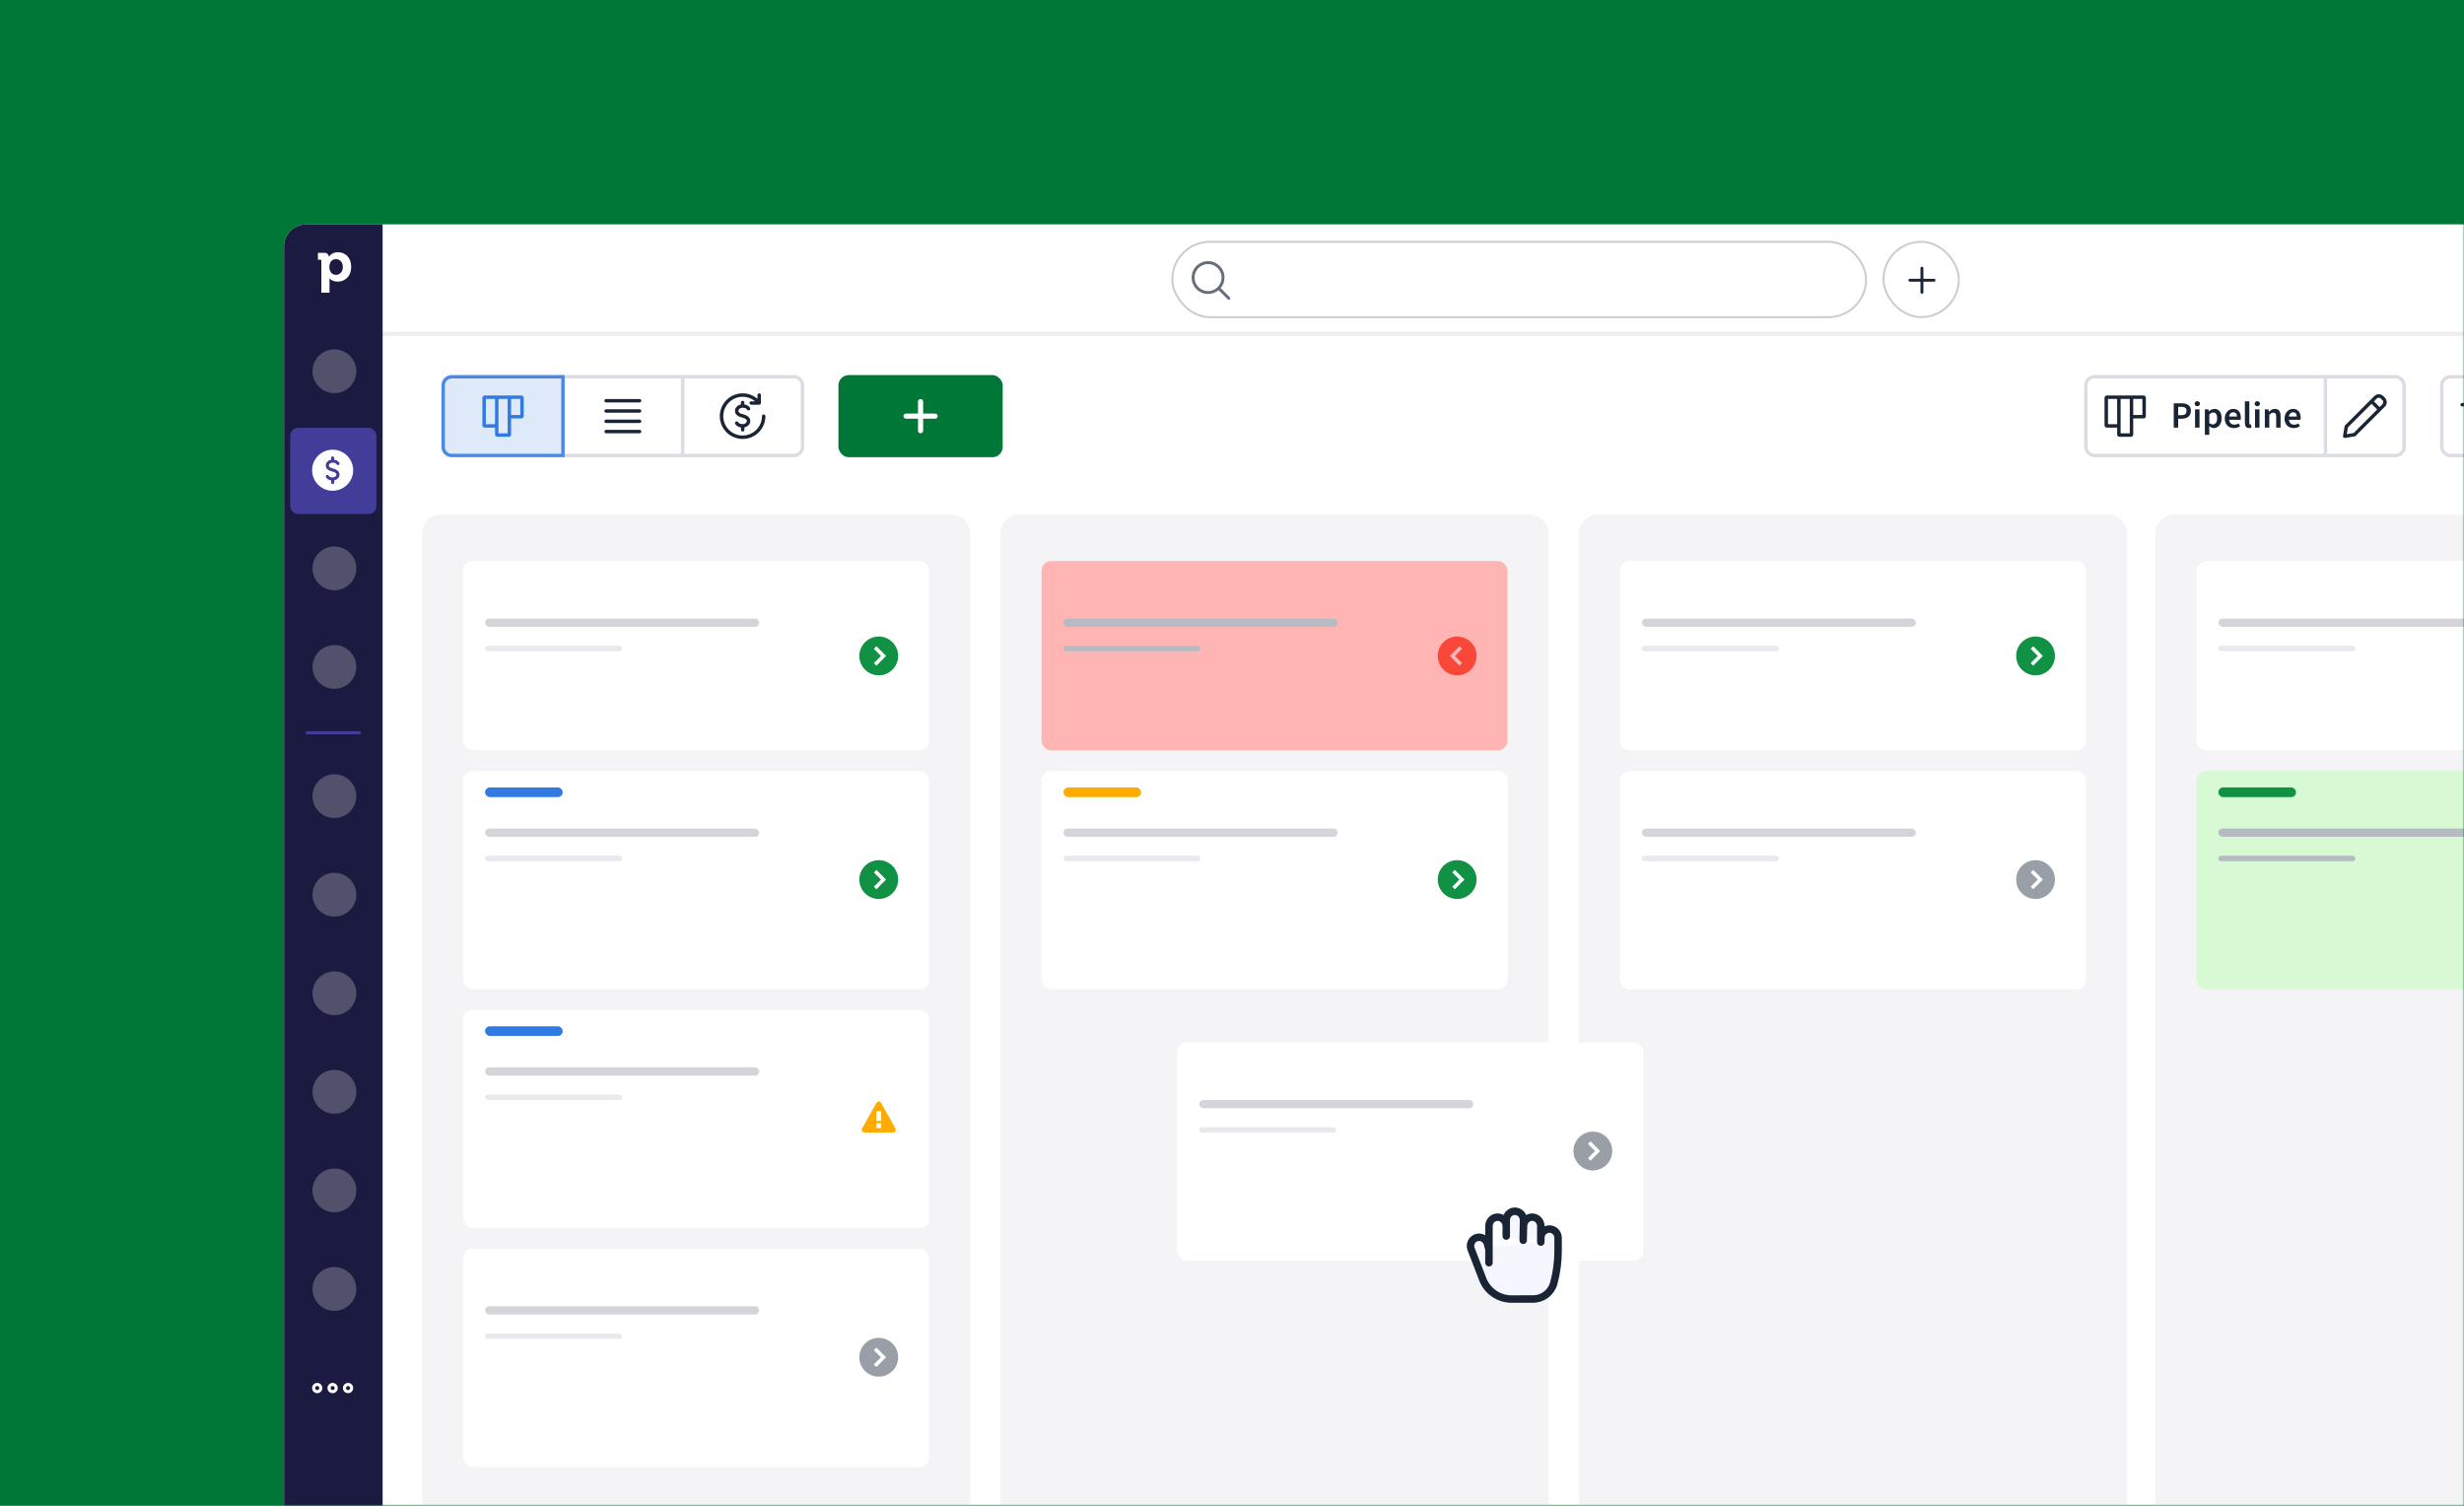 <svg xmlns="http://www.w3.org/2000/svg" width="720" height="440" viewBox="0 0 720 440" fill="none"><rect width="720" height="440" fill="#017737"></rect><mask id="mask0_1207_14645" style="mask-type:alpha" maskUnits="userSpaceOnUse" x="0" y="0" width="720" height="440"><rect width="720" height="440" fill="#D7F9D3"></rect></mask><g mask="url(#mask0_1207_14645)"><g clip-path="url(#clip0_1207_14645)"><rect x="83" y="65.602" width="720" height="405" rx="6.4" fill="white"></rect><path d="M123.32 155.954C123.32 152.843 125.841 150.322 128.952 150.322H277.887C280.998 150.322 283.519 152.843 283.519 155.954V598.88H123.32V155.954Z" fill="#F4F4F6"></path><rect x="135.332" y="163.938" width="136.17" height="55.344" rx="2.816" fill="white"></rect><path fill-rule="evenodd" clip-rule="evenodd" d="M256.778 197.341C259.91 197.341 262.45 194.801 262.45 191.669C262.45 188.536 259.91 185.997 256.778 185.997C253.645 185.997 251.105 188.536 251.105 191.669C251.105 194.801 253.645 197.341 256.778 197.341ZM255.36 189.61L256.098 188.833L258.905 191.669L256.098 194.505L255.36 193.753L257.427 191.669L255.36 189.61Z" fill="#119143"></path><rect x="141.737" y="180.759" width="80.1" height="2.403" rx="1.202" fill="#D4D4DA"></rect><rect x="141.737" y="188.704" width="40.05" height="1.602" rx="0.801" fill="#E9E9ED"></rect><rect x="135.332" y="225.282" width="136.17" height="63.792" rx="2.816" fill="white"></rect><path fill-rule="evenodd" clip-rule="evenodd" d="M256.778 262.69C259.91 262.69 262.45 260.151 262.45 257.018C262.45 253.886 259.91 251.346 256.778 251.346C253.645 251.346 251.105 253.886 251.105 257.018C251.105 260.151 253.645 262.69 256.778 262.69ZM255.36 254.96L256.098 254.182L258.905 257.018L256.098 259.854L255.36 259.102L257.427 257.018L255.36 254.96Z" fill="#119143"></path><rect x="141.737" y="230.087" width="22.688" height="2.836" rx="1.418" fill="#317AE2"></rect><rect x="141.737" y="242.103" width="80.1" height="2.403" rx="1.202" fill="#D4D4DA"></rect><rect x="141.737" y="250.047" width="40.05" height="1.602" rx="0.801" fill="#E9E9ED"></rect><rect x="135.332" y="295.074" width="136.17" height="63.792" rx="2.816" fill="white"></rect><path d="M257.536 322.416L261.563 329.592C261.989 330.343 261.634 330.946 260.783 330.946H252.772C251.921 330.946 251.566 330.343 251.992 329.599L256.019 322.402C256.444 321.658 257.118 321.651 257.536 322.402V322.416ZM257.487 328.23H256.069V329.648H257.487V328.23ZM257.487 324.685H256.069V327.521H257.487V324.685Z" fill="#FFAB00"></path><rect x="141.737" y="299.88" width="22.688" height="2.836" rx="1.418" fill="#317AE2"></rect><rect x="141.737" y="311.896" width="80.1" height="2.403" rx="1.202" fill="#D4D4DA"></rect><rect x="141.737" y="319.84" width="40.05" height="1.602" rx="0.801" fill="#E9E9ED"></rect><rect x="135.332" y="364.866" width="136.17" height="63.792" rx="2.816" fill="white"></rect><path fill-rule="evenodd" clip-rule="evenodd" d="M256.778 402.274C259.91 402.274 262.45 399.735 262.45 396.602C262.45 393.47 259.91 390.93 256.778 390.93C253.645 390.93 251.105 393.47 251.105 396.602C251.105 399.735 253.645 402.274 256.778 402.274ZM255.36 394.544L256.098 393.766L258.905 396.602L256.098 399.438L255.36 398.686L257.427 396.602L255.36 394.544Z" fill="#999FA7"></path><rect x="141.737" y="381.687" width="80.1" height="2.403" rx="1.202" fill="#D4D4DA"></rect><rect x="141.737" y="389.632" width="40.05" height="1.602" rx="0.801" fill="#E9E9ED"></rect><path d="M461.341 155.954C461.341 152.843 463.863 150.322 466.973 150.322H615.909C619.019 150.322 621.541 152.843 621.541 155.954V598.88H461.341V155.954Z" fill="#F4F4F6"></path><rect x="473.358" y="163.938" width="136.17" height="55.344" rx="2.816" fill="white"></rect><path fill-rule="evenodd" clip-rule="evenodd" d="M594.808 197.341C597.94 197.341 600.48 194.801 600.48 191.669C600.48 188.536 597.94 185.997 594.808 185.997C591.675 185.997 589.136 188.536 589.136 191.669C589.136 194.801 591.675 197.341 594.808 197.341ZM593.39 189.61L594.128 188.833L596.935 191.669L594.128 194.505L593.39 193.753L595.458 191.669L593.39 189.61Z" fill="#119143"></path><rect x="479.766" y="180.759" width="80.1" height="2.403" rx="1.202" fill="#D4D4DA"></rect><rect x="479.766" y="188.704" width="40.05" height="1.602" rx="0.801" fill="#E9E9ED"></rect><rect x="473.358" y="225.282" width="136.17" height="63.792" rx="2.816" fill="white"></rect><path fill-rule="evenodd" clip-rule="evenodd" d="M594.808 262.69C597.94 262.69 600.48 260.151 600.48 257.018C600.48 253.886 597.94 251.346 594.808 251.346C591.675 251.346 589.136 253.886 589.136 257.018C589.136 260.151 591.675 262.69 594.808 262.69ZM593.39 254.96L594.128 254.182L596.935 257.018L594.128 259.854L593.39 259.102L595.458 257.018L593.39 254.96Z" fill="#999FA7"></path><rect x="479.766" y="242.103" width="80.1" height="2.403" rx="1.202" fill="#D4D4DA"></rect><rect x="479.766" y="250.047" width="40.05" height="1.602" rx="0.801" fill="#E9E9ED"></rect><path d="M629.8 155.954C629.8 152.843 632.322 150.322 635.432 150.322H784.368C787.478 150.322 790 152.843 790 155.954V598.88H629.8V155.954Z" fill="#F4F4F6"></path><rect x="641.816" y="163.938" width="136.17" height="55.344" rx="2.816" fill="white"></rect><rect x="648.224" y="180.759" width="80.1" height="2.403" rx="1.202" fill="#D4D4DA"></rect><rect x="648.224" y="188.704" width="40.05" height="1.602" rx="0.801" fill="#E9E9ED"></rect><rect x="641.816" y="225.282" width="136.17" height="63.792" rx="2.816" fill="#D7F9D3"></rect><rect x="648.224" y="230.087" width="22.688" height="2.836" rx="1.418" fill="#119143"></rect><rect x="648.224" y="242.103" width="80.1" height="2.403" rx="1.202" fill="#B6BBC3"></rect><rect x="648.224" y="250.047" width="40.05" height="1.602" rx="0.801" fill="#B6BBC3"></rect><path d="M292.33 155.954C292.33 152.843 294.851 150.322 297.962 150.322H446.897C450.007 150.322 452.529 152.843 452.529 155.954V598.88H292.33V155.954Z" fill="#F4F4F6"></path><rect x="304.344" y="163.938" width="136.17" height="55.344" rx="2.816" fill="#FFB5B4"></rect><path fill-rule="evenodd" clip-rule="evenodd" d="M425.793 197.341C422.661 197.341 420.121 194.802 420.121 191.669C420.121 188.536 422.661 185.997 425.793 185.997C428.926 185.997 431.465 188.536 431.465 191.669C431.465 194.802 428.926 197.341 425.793 197.341ZM427.211 189.61L426.473 188.833L423.666 191.669L426.473 194.505L427.211 193.753L425.143 191.669L427.211 189.61Z" fill="#F94839"></path><rect x="310.751" y="180.759" width="80.1" height="2.403" rx="1.202" fill="#B6BBC3"></rect><rect x="310.751" y="188.704" width="40.05" height="1.602" rx="0.801" fill="#B6BBC3"></rect><rect x="304.344" y="225.282" width="136.17" height="63.792" rx="2.816" fill="white"></rect><path fill-rule="evenodd" clip-rule="evenodd" d="M425.793 262.69C428.926 262.69 431.465 260.151 431.465 257.018C431.465 253.886 428.926 251.346 425.793 251.346C422.661 251.346 420.121 253.886 420.121 257.018C420.121 260.151 422.661 262.69 425.793 262.69ZM424.375 254.96L425.114 254.182L427.92 257.018L425.114 259.854L424.375 259.102L426.443 257.018L424.375 254.96Z" fill="#119143"></path><rect x="310.751" y="230.087" width="22.688" height="2.836" rx="1.418" fill="#FFAB00"></rect><rect x="310.751" y="242.103" width="80.1" height="2.403" rx="1.202" fill="#D4D4DA"></rect><rect x="310.751" y="250.047" width="40.05" height="1.602" rx="0.801" fill="#E9E9ED"></rect><rect width="691.201" height="31.624" transform="translate(111.8 65.602)" fill="white"></rect><rect x="342.552" y="70.653" width="202.73" height="22.024" rx="11.012" fill="white"></rect><path d="M356.959 81.108C356.959 78.925 355.189 77.155 353.006 77.155C350.823 77.155 349.053 78.925 349.053 81.108C349.053 83.291 350.823 85.061 353.006 85.061C355.189 85.061 356.959 83.291 356.959 81.108ZM356.088 84.789C355.254 85.487 354.179 85.908 353.006 85.908C350.355 85.908 348.206 83.759 348.206 81.108C348.206 78.457 350.355 76.308 353.006 76.308C355.657 76.308 357.806 78.457 357.806 81.108C357.806 82.281 357.385 83.356 356.687 84.19L359.376 86.879C359.542 87.045 359.542 87.313 359.376 87.478C359.211 87.644 358.943 87.644 358.777 87.478L356.088 84.789Z" fill="#656E7A"></path><rect x="342.552" y="70.653" width="202.73" height="22.024" rx="11.012" stroke="#C8CCD2" stroke-width="0.565"></rect><g filter="url(#filter0_d_1207_14645)"><rect x="550.08" y="70.37" width="22.588" height="22.588" rx="11.294" fill="white"></rect><path d="M561.603 77.935C561.837 77.935 562.026 78.124 562.026 78.358V81.464H565.132C565.366 81.464 565.556 81.654 565.556 81.888C565.556 82.122 565.366 82.311 565.132 82.311H562.026V85.417C562.026 85.651 561.837 85.841 561.603 85.841C561.369 85.841 561.179 85.651 561.179 85.417V82.311H558.073C557.84 82.311 557.65 82.122 557.65 81.888C557.65 81.654 557.84 81.464 558.073 81.464H561.179V78.358C561.179 78.124 561.369 77.935 561.603 77.935Z" fill="#192435"></path><rect x="550.362" y="70.653" width="22.024" height="22.024" rx="11.012" stroke="#C8CCD2" stroke-width="0.565"></rect></g><rect x="94.52" y="96.962" width="708.48" height="1.28" fill="#EDEEF0"></rect><path d="M83 72.002C83 68.467 85.865 65.602 89.4 65.602H111.8V470.602H83V72.002Z" fill="#1B1A40"></path><path d="M102.621 78.001C102.621 80.554 100.984 82.301 98.644 82.301C97.532 82.301 96.615 81.839 96.272 81.263L96.288 81.856V85.513H93.9V76.057C93.9 75.925 93.867 75.892 93.719 75.892H92.901V73.882H94.898C95.814 73.882 96.043 74.673 96.108 75.019C96.468 74.41 97.417 73.702 98.759 73.702C101.066 73.701 102.621 75.43 102.621 78.001ZM100.183 78.017C100.183 76.65 99.299 75.711 98.186 75.711C97.27 75.711 96.239 76.32 96.239 78.034C96.239 79.154 96.86 80.324 98.154 80.324C99.103 80.323 100.183 79.631 100.183 78.017Z" fill="white"></path><circle cx="97.72" cy="108.481" r="6.4" fill="#51516C"></circle><rect x="84.8" y="125.002" width="25.199" height="25.199" rx="2.291" fill="#413D99"></rect><path d="M97.2 131.402C93.886 131.402 91.2 134.088 91.2 137.402C91.2 140.715 93.886 143.401 97.2 143.401C100.513 143.401 103.2 140.715 103.2 137.402C103.2 134.088 100.513 131.402 97.2 131.402ZM96.766 141.001V140.375C96.363 140.316 96.05 140.187 95.809 140.029C95.507 139.83 95.343 139.601 95.258 139.465C95.127 139.254 95.191 138.976 95.402 138.845C95.613 138.713 95.89 138.778 96.022 138.988C96.067 139.061 96.147 139.174 96.303 139.277C96.458 139.378 96.712 139.486 97.129 139.506C97.153 139.506 97.191 139.506 97.203 139.506C97.942 139.484 98.31 139.043 98.31 138.675C98.31 138.554 98.287 138.479 98.253 138.419C98.216 138.352 98.148 138.272 98.012 138.166C97.796 137.998 97.634 137.946 97.28 137.832C97.228 137.816 97.171 137.797 97.109 137.777C97.041 137.755 96.974 137.738 96.888 137.716L96.833 137.702C96.727 137.675 96.601 137.641 96.469 137.59C96.316 137.531 96.159 137.447 96.049 137.385C95.971 137.34 95.893 137.294 95.818 137.242C95.621 137.089 95.457 136.915 95.346 136.698C95.233 136.48 95.19 136.249 95.19 136.009C95.19 135.135 95.898 134.517 96.75 134.334L96.75 133.802C96.75 133.553 96.951 133.352 97.2 133.352C97.448 133.352 97.65 133.553 97.65 133.802L97.65 134.311C98.045 134.372 98.353 134.499 98.591 134.655C98.893 134.854 99.057 135.083 99.142 135.219C99.273 135.43 99.209 135.708 98.998 135.839C98.787 135.971 98.509 135.906 98.378 135.695C98.333 135.623 98.253 135.51 98.096 135.407C97.942 135.306 97.688 135.198 97.271 135.177C97.255 135.177 97.24 135.178 97.225 135.178C97.219 135.179 97.213 135.179 97.207 135.179C96.473 135.207 96.09 135.656 96.09 136.009C96.09 136.139 96.112 136.221 96.145 136.286C96.179 136.35 96.238 136.426 96.355 136.52L96.38 136.535C96.408 136.552 96.448 136.576 96.494 136.603C96.591 136.658 96.703 136.716 96.794 136.751C96.873 136.782 96.956 136.805 97.055 136.83L97.101 136.842C97.186 136.863 97.288 136.889 97.388 136.922C97.442 136.939 97.494 136.956 97.546 136.972C97.897 137.083 98.215 137.184 98.565 137.456C98.754 137.603 98.922 137.77 99.039 137.98C99.159 138.195 99.21 138.426 99.21 138.675C99.21 139.546 98.523 140.174 97.666 140.354V141.001C97.666 141.25 97.465 141.451 97.216 141.451C96.968 141.451 96.766 141.25 96.766 141.001Z" fill="white"></path><circle cx="97.72" cy="166.082" r="6.4" fill="#51516C"></circle><circle cx="97.72" cy="194.882" r="6.4" fill="#51516C"></circle><rect x="89.3" y="213.652" width="16.2" height="0.9" rx="0.45" fill="#413D99"></rect><circle cx="97.72" cy="232.642" r="6.4" fill="#51516C"></circle><circle cx="97.72" cy="261.441" r="6.4" fill="#51516C"></circle><circle cx="97.72" cy="290.242" r="6.4" fill="#51516C"></circle><circle cx="97.72" cy="319.042" r="6.4" fill="#51516C"></circle><circle cx="97.72" cy="347.842" r="6.4" fill="#51516C"></circle><circle cx="97.72" cy="376.642" r="6.4" fill="#51516C"></circle><path d="M92.096 405.601C92.096 405.271 92.366 405 92.696 405C93.026 405 93.297 405.271 93.297 405.601C93.297 405.931 93.027 406.201 92.696 406.201C92.365 406.201 92.096 405.931 92.096 405.601ZM91.195 405.601C91.195 406.429 91.868 407.102 92.696 407.102C93.525 407.102 94.197 406.429 94.197 405.601C94.197 404.774 93.525 404.1 92.696 404.1C91.868 404.1 91.195 404.774 91.195 405.601ZM96.599 405.601C96.599 405.271 96.869 405 97.199 405C97.529 405 97.8 405.271 97.8 405.601C97.8 405.931 97.53 406.201 97.199 406.201C96.868 406.201 96.599 405.931 96.599 405.601ZM95.698 405.601C95.698 406.429 96.371 407.102 97.199 407.102C98.028 407.102 98.7 406.429 98.7 405.601C98.7 404.774 98.028 404.1 97.199 404.1C96.371 404.1 95.698 404.774 95.698 405.601ZM103.203 405.601C103.203 406.11 102.949 406.56 102.562 406.831C102.318 407.002 102.022 407.102 101.702 407.102C101.383 407.102 101.087 407.002 100.843 406.831C100.455 406.56 100.201 406.11 100.201 405.601C100.201 404.774 100.874 404.1 101.702 404.1C102.53 404.1 103.203 404.774 103.203 405.601ZM101.702 406.201C102.033 406.201 102.303 405.931 102.303 405.601C102.303 405.271 102.032 405 101.702 405C101.372 405 101.102 405.271 101.102 405.601C101.102 405.931 101.371 406.201 101.702 406.201Z" fill="white"></path><g clip-path="url(#clip1_1207_14645)"><rect x="609" y="109.602" width="94" height="24" rx="3" fill="white"></rect><path d="M635.182 124.958H636.478V122.359H637.481C639.018 122.359 640.205 121.642 640.205 120.054C640.205 118.402 639.018 117.847 637.437 117.847H635.182V124.958ZM636.478 121.326V118.88H637.339C638.375 118.88 638.919 119.185 638.919 120.054C638.919 120.913 638.429 121.326 637.383 121.326H636.478Z" fill="#192435"></path><path d="M641.415 124.958H642.712V119.609H641.415V124.958ZM642.069 118.695C642.527 118.695 642.843 118.402 642.843 117.967C642.843 117.532 642.527 117.238 642.069 117.238C641.611 117.238 641.295 117.532 641.295 117.967C641.295 118.402 641.611 118.695 642.069 118.695Z" fill="#192435"></path><path d="M644.278 127.056H645.575V125.393L645.531 124.501C645.956 124.871 646.425 125.088 646.904 125.088C648.092 125.088 649.182 124.034 649.182 122.207C649.182 120.554 648.408 119.478 647.078 119.478C646.49 119.478 645.923 119.793 645.466 120.174H645.433L645.335 119.609H644.278V127.056ZM646.621 124.023C646.316 124.023 645.945 123.914 645.575 123.599V121.131C645.978 120.728 646.337 120.544 646.719 120.544C647.514 120.544 647.863 121.163 647.863 122.218C647.863 123.414 647.318 124.023 646.621 124.023Z" fill="#192435"></path><path d="M652.728 125.088C653.425 125.088 654.079 124.893 654.58 124.523L654.145 123.718C653.774 123.958 653.36 124.088 652.902 124.088C652.052 124.088 651.486 123.566 651.355 122.675H654.733C654.777 122.479 654.798 122.283 654.798 122.022C654.798 120.522 654.014 119.478 652.564 119.478C651.311 119.478 650.091 120.544 650.091 122.283C650.091 124.066 651.246 125.088 652.728 125.088ZM651.355 121.718C651.464 120.913 651.987 120.478 652.597 120.478C653.295 120.478 653.665 120.935 653.665 121.718H651.355Z" fill="#192435"></path><path d="M657.216 125.088C657.521 125.088 657.739 125.045 657.891 124.969L657.739 124.023C657.651 124.045 657.608 124.045 657.543 124.045C657.412 124.045 657.27 123.936 657.27 123.621V117.282H655.973V123.555C655.973 124.501 656.311 125.088 657.216 125.088Z" fill="#192435"></path><path d="M658.942 124.958H660.239V119.609H658.942V124.958ZM659.596 118.695C660.054 118.695 660.37 118.402 660.37 117.967C660.37 117.532 660.054 117.238 659.596 117.238C659.139 117.238 658.823 117.532 658.823 117.967C658.823 118.402 659.139 118.695 659.596 118.695Z" fill="#192435"></path><path d="M661.805 124.958H663.102V121.239C663.527 120.805 663.832 120.587 664.301 120.587C664.867 120.587 665.118 120.902 665.118 121.772V124.958H666.404V121.609C666.404 120.261 665.903 119.478 664.747 119.478C664.017 119.478 663.472 119.87 662.993 120.326H662.96L662.862 119.609H661.805V124.958Z" fill="#192435"></path><path d="M670.202 125.088C670.899 125.088 671.553 124.893 672.055 124.523L671.619 123.718C671.248 123.958 670.834 124.088 670.376 124.088C669.526 124.088 668.96 123.566 668.829 122.675H672.207C672.251 122.479 672.273 122.283 672.273 122.022C672.273 120.522 671.488 119.478 670.039 119.478C668.785 119.478 667.565 120.544 667.565 122.283C667.565 124.066 668.72 125.088 670.202 125.088ZM668.829 121.718C668.938 120.913 669.461 120.478 670.071 120.478C670.769 120.478 671.139 120.935 671.139 121.718H668.829Z" fill="#192435"></path><path d="M615.633 124.956H618.652V126.968C618.652 127.339 618.952 127.639 619.323 127.639H622.677C623.047 127.639 623.348 127.339 623.348 126.968V122.272H626.366C626.737 122.272 627.037 121.972 627.037 121.602V116.235C627.037 115.865 626.737 115.564 626.366 115.564H623.012C622.954 115.564 622.898 115.572 622.845 115.585C622.791 115.572 622.735 115.564 622.677 115.564H619.323C619.265 115.564 619.209 115.572 619.155 115.585C619.101 115.572 619.045 115.564 618.987 115.564H615.633C615.263 115.564 614.962 115.865 614.962 116.235V124.285C614.962 124.655 615.263 124.956 615.633 124.956ZM615.969 116.57H618.652V123.949H615.969V116.57ZM623.348 116.57H626.031V121.266H623.348V116.57ZM622.341 116.57V126.633H619.658V116.57H622.341Z" fill="#192435"></path><g clip-path="url(#clip2_1207_14645)"><rect x="679" y="109.602" width="1" height="24" fill="#DADDE1"></rect><path d="M685.262 124.281C685.188 124.355 685.139 124.451 685.121 124.554L684.647 127.4C684.62 127.56 684.673 127.723 684.787 127.838C684.902 127.953 685.066 128.005 685.226 127.979L688.072 127.504C688.175 127.487 688.27 127.438 688.345 127.364L696.882 118.827C697.602 118.106 697.602 116.939 696.882 116.218L696.407 115.744C695.687 115.024 694.519 115.024 693.799 115.744L685.262 124.281ZM685.755 126.87L686.087 124.878L692.969 117.997L694.629 119.657L687.747 126.538L685.755 126.87ZM695.34 118.945L693.68 117.285L694.51 116.455C694.838 116.128 695.369 116.128 695.696 116.455L696.17 116.93C696.498 117.257 696.498 117.788 696.17 118.115L695.34 118.945Z" fill="#192435"></path></g></g><rect x="609.5" y="110.102" width="93" height="23" rx="2.5" stroke="#DADDE1"></rect><g clip-path="url(#clip3_1207_14645)"><rect x="713" y="109.602" width="72" height="24" rx="3" fill="white"></rect><path d="M719.466 117.745L730.534 117.745C730.811 117.745 731.037 117.97 731.037 118.248C731.037 118.526 730.811 118.751 730.534 118.751L719.466 118.751C719.189 118.751 718.963 118.526 718.963 118.248C718.963 117.97 719.189 117.745 719.466 117.745ZM721.479 121.099L728.521 121.099C728.799 121.099 729.024 121.324 729.024 121.602C729.024 121.879 728.799 122.105 728.521 122.105L721.479 122.105C721.201 122.105 720.976 121.879 720.976 121.602C720.976 121.324 721.201 121.099 721.479 121.099ZM726.174 124.452L723.826 124.452C723.548 124.452 723.323 124.677 723.323 124.955C723.323 125.233 723.548 125.458 723.826 125.458L726.174 125.458C726.452 125.458 726.677 125.233 726.677 124.955C726.677 124.677 726.452 124.452 726.174 124.452Z" fill="#192435"></path></g><rect x="713.5" y="110.102" width="71" height="23" rx="2.5" stroke="#DADDE1"></rect><rect x="245" y="109.602" width="48" height="24" rx="3" fill="#017737"></rect><path d="M269 116.602C269.414 116.602 269.75 116.937 269.75 117.352V120.852L273.25 120.852C273.664 120.852 274 121.187 274 121.602C274 122.016 273.664 122.352 273.25 122.352H269.75V125.852C269.75 126.266 269.414 126.602 269 126.602C268.586 126.602 268.25 126.266 268.25 125.852L268.25 122.352H264.75C264.336 122.352 264 122.016 264 121.602C264 121.187 264.336 120.852 264.75 120.852L268.25 120.852L268.25 117.352C268.25 116.937 268.586 116.602 269 116.602Z" fill="white"></path><path d="M164.5 110.102H199.5V133.102H164.5V110.102Z" fill="white"></path><path d="M177.112 116.602C176.836 116.602 176.612 116.825 176.612 117.102C176.612 117.378 176.836 117.602 177.112 117.602H186.89C187.166 117.602 187.39 117.378 187.39 117.102C187.39 116.825 187.166 116.602 186.89 116.602H177.112ZM177.112 125.602C176.836 125.602 176.612 125.825 176.612 126.102C176.612 126.378 176.836 126.602 177.112 126.602H186.89C187.166 126.602 187.39 126.378 187.39 126.102C187.39 125.825 187.166 125.602 186.89 125.602H177.112ZM176.612 123.102C176.612 122.825 176.836 122.602 177.112 122.602H186.89C187.166 122.602 187.39 122.825 187.39 123.102C187.39 123.378 187.166 123.602 186.89 123.602H177.112C176.836 123.602 176.612 123.378 176.612 123.102ZM177.112 119.602C176.836 119.602 176.612 119.825 176.612 120.102C176.612 120.378 176.836 120.602 177.112 120.602H186.89C187.166 120.602 187.39 120.378 187.39 120.102C187.39 119.825 187.166 119.602 186.89 119.602H177.112Z" fill="#192435"></path><path d="M164.5 110.102H199.5V133.102H164.5V110.102Z" stroke="#DADDE1"></path><path d="M199.5 110.102H232C233.381 110.102 234.5 111.221 234.5 112.602V130.602C234.5 131.982 233.381 133.102 232 133.102H199.5V110.102Z" fill="white"></path><path d="M223.667 121.602C223.667 121.325 223.443 121.102 223.167 121.102C222.891 121.102 222.667 121.325 222.667 121.602C222.667 122.902 222.219 124.163 221.4 125.173C220.58 126.183 219.437 126.88 218.164 127.147C216.891 127.415 215.565 127.236 214.409 126.641C213.252 126.046 212.335 125.071 211.812 123.88C211.289 122.689 211.191 121.355 211.536 120.101C211.88 118.846 212.646 117.749 213.704 116.992C214.762 116.236 216.048 115.866 217.347 115.945C218.562 116.02 219.72 116.484 220.649 117.266L219.501 117.263C219.225 117.262 219.001 117.486 219 117.762C219 118.038 219.223 118.262 219.499 118.263L221.832 118.268C222.109 118.269 222.333 118.045 222.333 117.769L222.339 115.436C222.339 115.16 222.116 114.936 221.84 114.935C221.564 114.934 221.339 115.158 221.339 115.434L221.336 116.538C220.236 115.596 218.857 115.036 217.408 114.947C215.88 114.854 214.367 115.289 213.122 116.179C211.878 117.069 210.977 118.36 210.572 119.836C210.166 121.311 210.281 122.881 210.896 124.282C211.512 125.684 212.59 126.83 213.951 127.53C215.312 128.23 216.872 128.44 218.37 128.126C219.867 127.812 221.211 126.992 222.176 125.804C223.14 124.615 223.667 123.132 223.667 121.602ZM216.518 125.602C216.518 125.878 216.742 126.102 217.018 126.102C217.294 126.102 217.518 125.878 217.518 125.602V124.882C218.47 124.682 219.234 123.984 219.234 123.017C219.234 122.74 219.178 122.484 219.044 122.244C218.913 122.011 218.727 121.826 218.517 121.662C218.128 121.359 217.775 121.248 217.385 121.124C217.327 121.106 217.269 121.088 217.209 121.068C217.099 121.032 216.985 121.004 216.89 120.98L216.84 120.967C216.729 120.938 216.637 120.913 216.549 120.879C216.448 120.84 216.324 120.775 216.216 120.714C216.164 120.684 216.12 120.658 216.089 120.639L216.062 120.622C215.931 120.518 215.866 120.433 215.829 120.362C215.792 120.29 215.767 120.198 215.767 120.054C215.767 119.662 216.192 119.163 217.008 119.132C217.014 119.132 217.021 119.131 217.028 119.131C217.045 119.131 217.062 119.13 217.079 119.13C217.542 119.153 217.825 119.273 217.996 119.385C218.17 119.499 218.259 119.626 218.309 119.706C218.455 119.94 218.764 120.012 218.998 119.866C219.232 119.72 219.304 119.411 219.158 119.177C219.063 119.025 218.882 118.771 218.546 118.55C218.281 118.376 217.94 118.235 217.5 118.168L217.5 117.602C217.5 117.325 217.276 117.102 217 117.102C216.724 117.102 216.5 117.325 216.5 117.602L216.5 118.193C215.554 118.397 214.767 119.083 214.767 120.054C214.767 120.321 214.814 120.577 214.94 120.82C215.064 121.06 215.246 121.254 215.465 121.425C215.544 121.486 215.635 121.534 215.721 121.583C215.844 121.652 216.018 121.745 216.188 121.811C216.334 121.868 216.474 121.906 216.592 121.936L216.654 121.951C216.749 121.975 216.824 121.994 216.899 122.019C216.968 122.041 217.031 122.062 217.089 122.08C217.483 122.206 217.662 122.264 217.903 122.451C218.054 122.569 218.129 122.658 218.171 122.732C218.208 122.799 218.234 122.882 218.234 123.017C218.234 123.425 217.824 123.916 217.004 123.94C216.99 123.94 216.948 123.94 216.921 123.94C216.458 123.918 216.176 123.798 216.004 123.685C215.83 123.571 215.741 123.445 215.691 123.365C215.545 123.131 215.237 123.059 215.002 123.205C214.768 123.351 214.697 123.66 214.843 123.894C214.937 124.046 215.119 124.3 215.455 124.521C215.723 124.697 216.07 124.84 216.518 124.905V125.602Z" fill="#192435"></path><path d="M199.5 110.102H232C233.381 110.102 234.5 111.221 234.5 112.602V130.602C234.5 131.982 233.381 133.102 232 133.102H199.5V110.102Z" stroke="#DADDE1"></path><path d="M132 110.102H164.5V133.102H132C130.619 133.102 129.5 131.982 129.5 130.602V112.602C129.5 111.221 130.619 110.102 132 110.102Z" fill="#DEEAFA"></path><path d="M141.633 124.956H144.652V126.968C144.652 127.339 144.952 127.639 145.323 127.639H148.677C149.047 127.639 149.348 127.339 149.348 126.968V122.272H152.366C152.737 122.272 153.037 121.972 153.037 121.602V116.235C153.037 115.865 152.737 115.564 152.366 115.564H149.012C148.954 115.564 148.898 115.572 148.845 115.585C148.791 115.572 148.735 115.564 148.677 115.564H145.323C145.265 115.564 145.209 115.572 145.155 115.585C145.101 115.572 145.045 115.564 144.987 115.564H141.633C141.263 115.564 140.962 115.865 140.962 116.235V124.285C140.962 124.655 141.263 124.956 141.633 124.956ZM141.969 116.57H144.652V123.949H141.969V116.57ZM149.348 116.57H152.031V121.266H149.348V116.57ZM148.341 116.57V126.633H145.658V116.57H148.341Z" fill="#317AE2"></path><path d="M132 110.102H164.5V133.102H132C130.619 133.102 129.5 131.982 129.5 130.602V112.602C129.5 111.221 130.619 110.102 132 110.102Z" stroke="#4A8AE6"></path></g></g><rect x="344" y="304.602" width="136.17" height="63.792" rx="2.816" fill="white"></rect><path fill-rule="evenodd" clip-rule="evenodd" d="M465.445 342.012C468.578 342.012 471.118 339.473 471.118 336.34C471.118 333.208 468.578 330.668 465.445 330.668C462.313 330.668 459.773 333.208 459.773 336.34C459.773 339.473 462.313 342.012 465.445 342.012ZM464.028 334.281L464.766 333.504L467.573 336.34L464.766 339.176L464.028 338.424L466.096 336.34L464.028 334.281Z" fill="#999FA7"></path><rect x="350.407" y="321.423" width="80.1" height="2.403" rx="1.202" fill="#D4D4DA"></rect><rect x="350.407" y="329.368" width="40.05" height="1.602" rx="0.801" fill="#E9E9ED"></rect><path fill-rule="evenodd" clip-rule="evenodd" d="M445.101 361.555L445.088 362.418Z" fill="#F5F6FE"></path><path fill-rule="evenodd" clip-rule="evenodd" d="M450.237 362.946V361.73C450.237 360.294 451.367 359.13 452.762 359.13C454.157 359.13 455.287 360.294 455.287 361.73V365.513C455.287 368.7 454.865 371.873 454.031 374.949C453.289 377.684 450.807 379.583 447.973 379.583L446.149 379.582L441.632 379.595C437.922 379.568 434.605 377.274 433.27 373.813L429.787 364.783C429.415 363.396 430.206 361.979 431.553 361.618C432.901 361.257 434.294 362.089 434.666 363.475L434.915 364.53" fill="#F5F6FE"></path><path fill-rule="evenodd" clip-rule="evenodd" d="M440.135 361.188V356.53C440.135 355.095 441.266 353.931 442.661 353.931C444.055 353.931 445.186 355.095 445.186 356.53L445.088 362.418" fill="#F5F6FE"></path><path fill-rule="evenodd" clip-rule="evenodd" d="M445.088 361.552L445.186 358.263C445.186 356.828 446.317 355.664 447.711 355.664C449.106 355.664 450.237 356.828 450.237 358.263V362.946" fill="#F5F6FE"></path><path d="M445.101 361.555L445.088 362.418L445.186 356.53C445.186 355.095 444.055 353.931 442.661 353.931C441.266 353.931 440.135 355.095 440.135 356.53V361.188L440.135 358.263C440.135 356.828 439.005 355.664 437.61 355.664C436.215 355.664 435.085 356.828 435.085 358.263V368.974M434.915 364.53L434.666 363.475C434.294 362.089 432.901 361.257 431.553 361.618C430.206 361.979 429.415 363.396 429.787 364.783L433.27 373.813C434.605 377.274 437.922 379.568 441.632 379.595L446.149 379.582L447.973 379.583C450.807 379.583 453.289 377.684 454.031 374.949C454.865 371.873 455.287 368.7 455.287 365.513V361.73C455.287 360.294 454.157 359.13 452.762 359.13C451.367 359.13 450.237 360.294 450.237 361.73V362.946V358.263C450.237 356.828 449.106 355.664 447.711 355.664C446.317 355.664 445.186 356.828 445.186 358.263L445.088 361.552" stroke="#192435" stroke-width="2.183" stroke-linecap="round" stroke-linejoin="round"></path><defs><filter id="filter0_d_1207_14645" x="548.95" y="69.805" width="24.847" height="24.847" filterUnits="userSpaceOnUse" color-interpolation-filters="sRGB"><feGaussianBlur stdDeviation="0.565"></feGaussianBlur></filter><clipPath id="clip0_1207_14645"><rect x="83" y="65.602" width="720" height="405" rx="6.4" fill="white"></rect></clipPath><clipPath id="clip1_1207_14645"><rect x="609" y="109.602" width="94" height="24" rx="3" fill="white"></rect></clipPath><clipPath id="clip2_1207_14645"><rect width="24" height="24" fill="white" transform="translate(679 109.602)"></rect></clipPath><clipPath id="clip3_1207_14645"><rect x="713" y="109.602" width="72" height="24" rx="3" fill="white"></rect></clipPath></defs></svg>